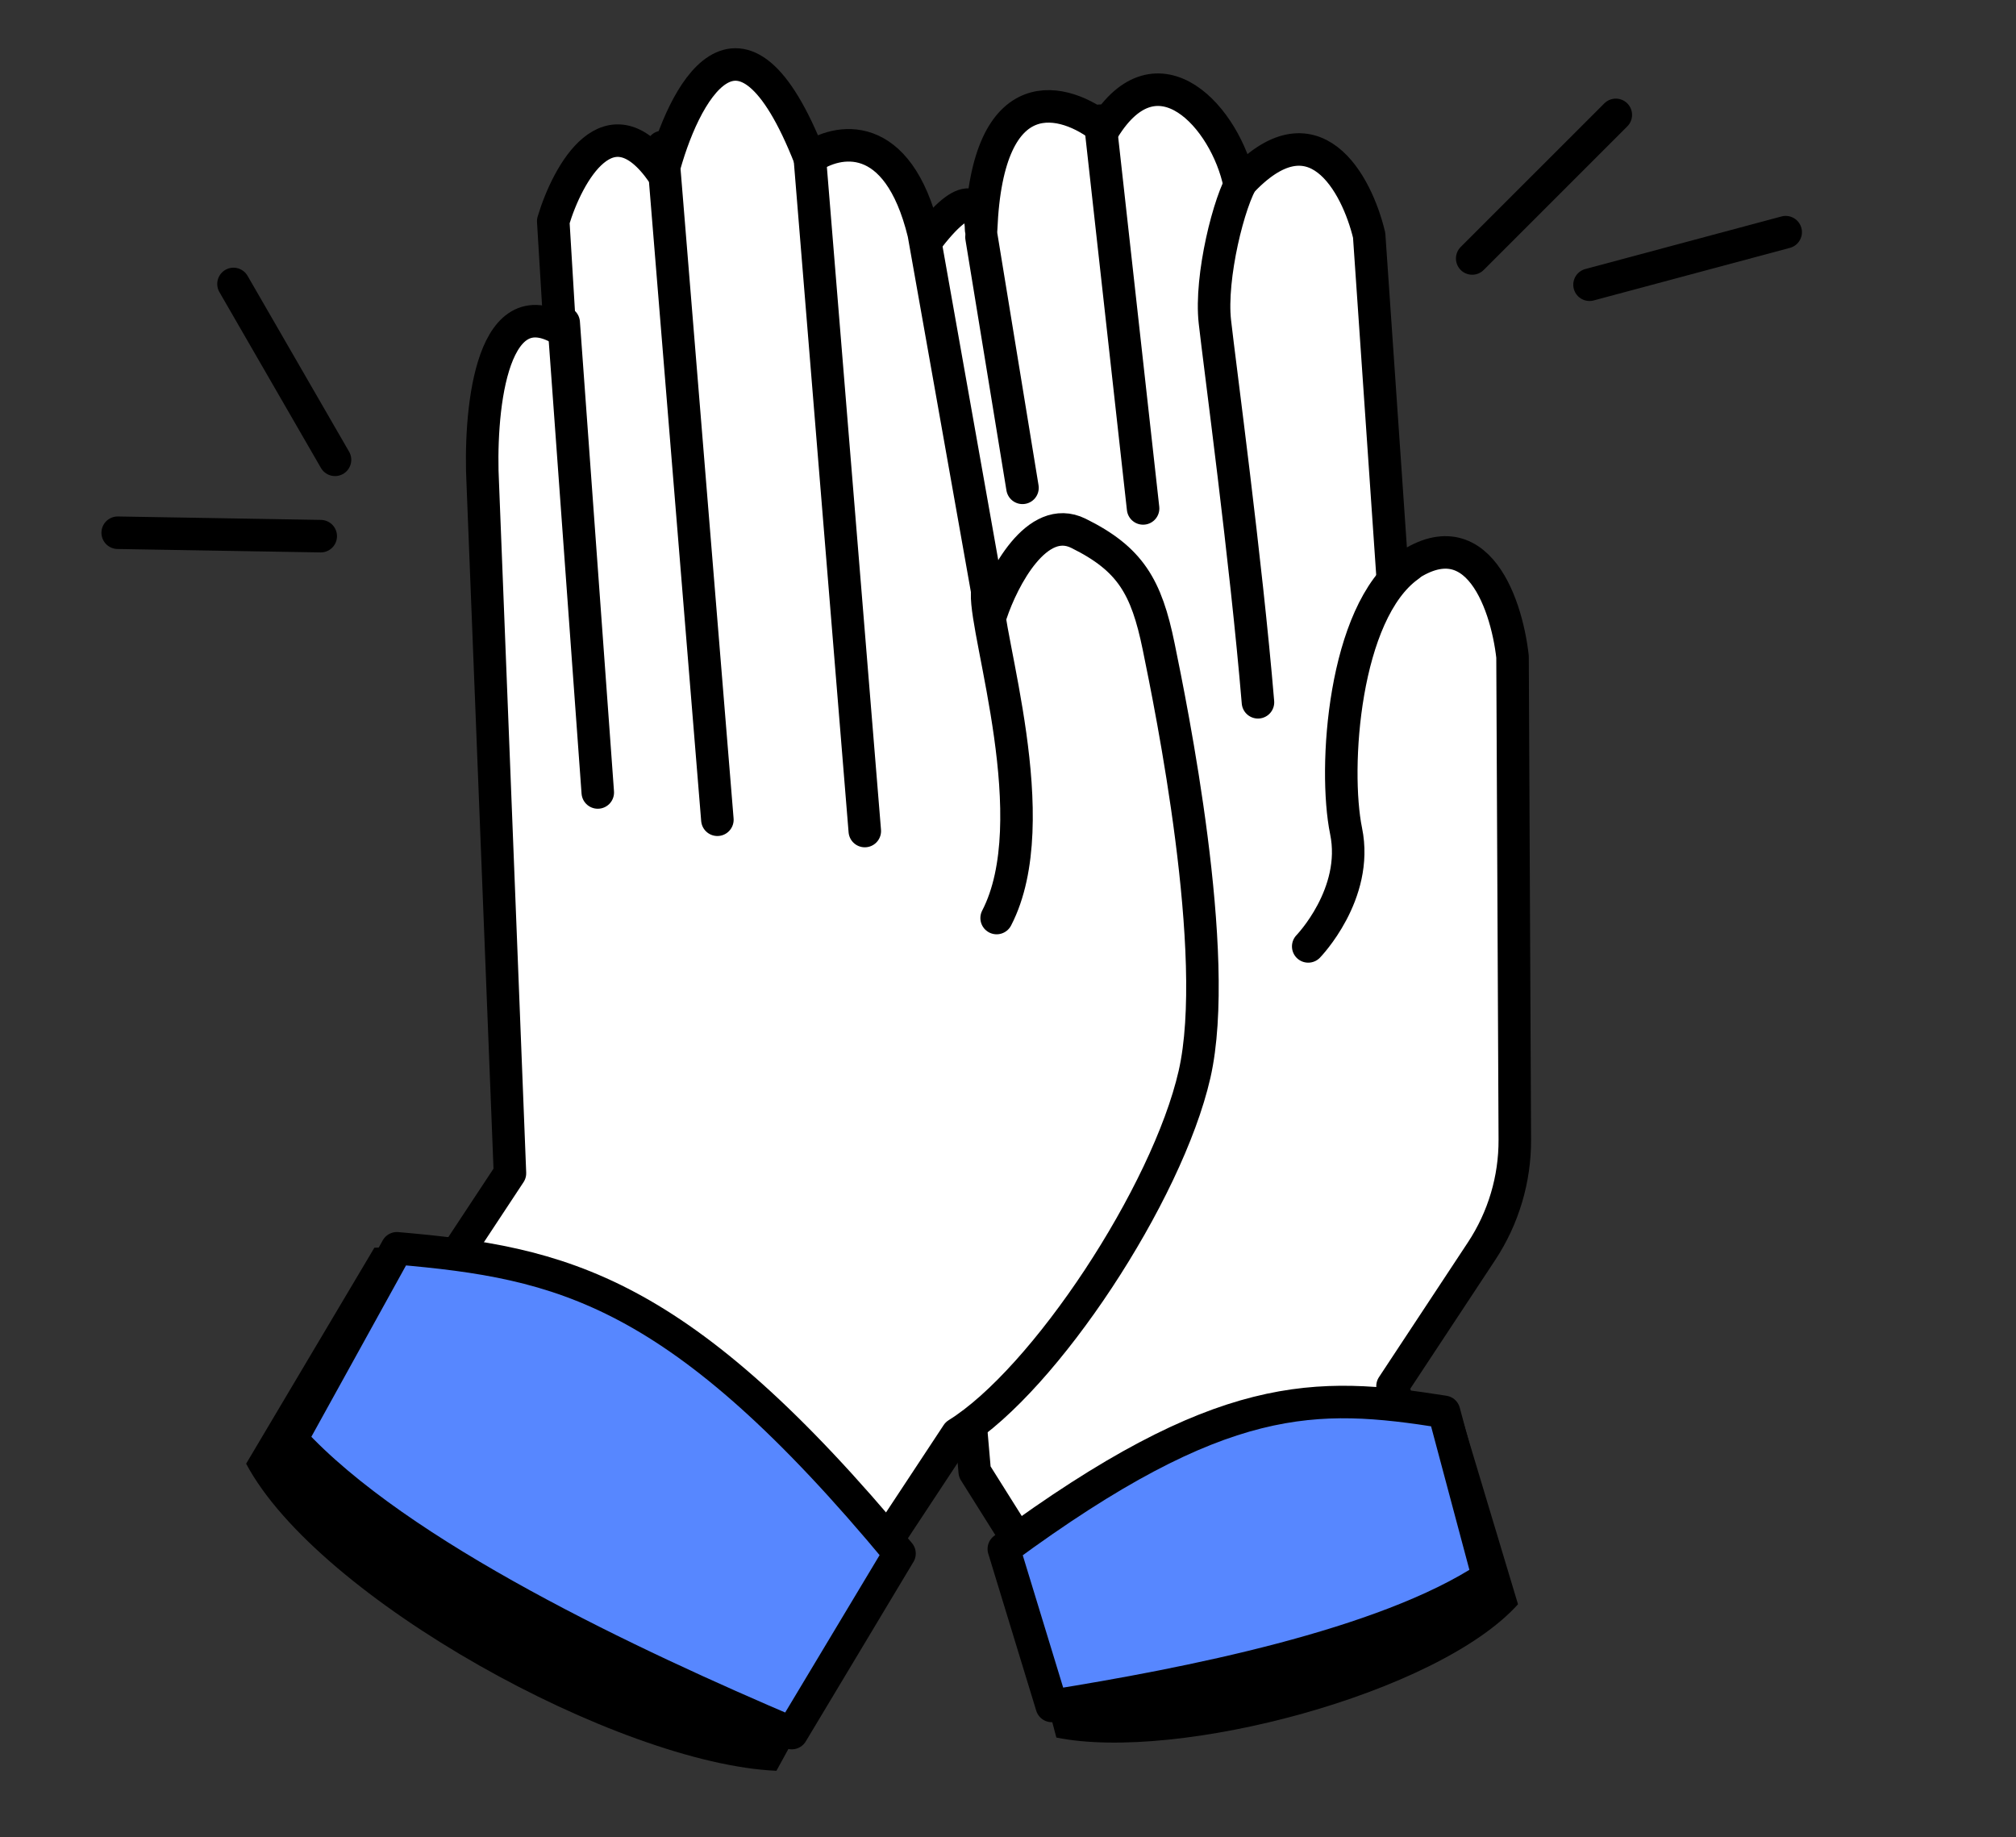 <svg width="124" height="113" viewBox="0 0 124 113" fill="none" xmlns="http://www.w3.org/2000/svg">
<rect x="0" y="0" width="124" height="113" fill="#333333" stroke="none"/>
<path d="M62.793 95.041L59.954 90.523C57.842 66.73 54.322 18.235 57.147 14.596C59.689 11.321 60.328 12.704 60.346 14.116C60.732 4.629 65.514 6.013 67.894 7.931C71.193 2.567 75.402 7.243 76.238 11.322C80.82 6.303 83.465 11.329 84.214 14.469L85.661 35.529C90.638 31.194 92.65 36.966 93.033 40.394L93.173 70.087C93.185 72.528 92.474 74.918 91.129 76.956L85.651 85.257L87.642 91.862C78.968 101.8 68.042 99.916 63.663 97.732L62.793 95.041Z" fill="white" stroke="black" stroke-width="2" stroke-linecap="round" stroke-linejoin="round"/>
<path d="M80.466 58.211C80.466 58.211 83.59 54.995 82.796 51.12C82.002 47.245 82.645 37.667 86.649 34.806" stroke="black" stroke-width="2" stroke-linecap="round" stroke-linejoin="round"/>
<path d="M76.492 10.958C75.6 12.309 74.419 17.048 74.725 19.79C75.032 22.532 76.64 34.421 77.375 43.196" stroke="black" stroke-width="2" stroke-linecap="round" stroke-linejoin="round"/>
<path d="M67.659 7.425L70.309 31.272" stroke="black" stroke-width="2" stroke-linecap="round" stroke-linejoin="round"/>
<path d="M60.369 14.584L62.891 30.005" stroke="black" stroke-width="2" stroke-linecap="round" stroke-linejoin="round"/>
<path d="M31.366 72.163L26.015 80.271C35.427 81.403 47.63 92.418 52.555 97.784L58.879 88.2C64.252 84.868 71.792 73.441 73.472 66.085C75.153 58.727 72.018 43.432 71.266 39.761C70.514 36.09 69.526 34.38 66.334 32.803C63.78 31.541 61.692 35.56 60.967 37.728L56.816 14.353C55.217 7.795 51.481 8.539 49.812 9.731C45.547 -1.125 41.995 5.808 40.752 10.632C37.496 5.944 34.914 10.659 34.029 13.603L34.428 20.215C30.105 17.786 29.472 25.587 29.696 29.791L31.366 72.163Z" fill="white" stroke="black" stroke-width="2" stroke-linecap="round" stroke-linejoin="round"/>
<path d="M34.672 19.847L36.768 48.743" stroke="black" stroke-width="2" stroke-linecap="round" stroke-linejoin="round"/>
<path d="M40.745 9.037L44.125 50.421" stroke="black" stroke-width="2" stroke-linecap="round" stroke-linejoin="round"/>
<path d="M49.812 9.731L53.192 51.115" stroke="black" stroke-width="2" stroke-linecap="round" stroke-linejoin="round"/>
<path d="M60.717 36.504C60.607 39.077 64.408 50.474 61.301 56.466" stroke="black" stroke-width="2" stroke-linecap="round" stroke-linejoin="round"/>
<path d="M23.027 76.743L15.139 90.028C19.555 98.338 38.041 108.489 47.756 108.917L55.264 95.226C41.709 78.885 29.027 76.47 23.027 76.743Z" fill="black"/>
<path d="M24.413 76.779L17.922 88.528C24.489 95.707 38.923 102.427 48.703 106.596L55.327 95.554C41.772 79.212 34.571 77.662 24.413 76.779Z" fill="#5787FF" stroke="black" stroke-width="2" stroke-linecap="round" stroke-linejoin="round"/>
<path d="M89.882 87.072L93.369 98.674C88.436 104.161 72.447 108.386 64.974 106.872L61.853 95.034C75.261 85.165 85.368 85.728 89.882 87.072Z" fill="black"/>
<path d="M88.82 86.838L91.535 97.007C85.179 101.226 72.924 103.607 64.693 104.928L61.743 95.271C75.151 85.402 80.924 85.587 88.82 86.838Z" fill="#5787FF" stroke="black" stroke-width="2" stroke-linecap="round" stroke-linejoin="round"/>
<path d="M90.552 15.898L99.385 7.066" stroke="black" stroke-width="2" stroke-linecap="round" stroke-linejoin="round"/>
<path d="M19.728 32.978L7.239 32.767" stroke="black" stroke-width="2" stroke-linecap="round" stroke-linejoin="round"/>
<path d="M97.768 17.513L109.834 14.28" stroke="black" stroke-width="2" stroke-linecap="round" stroke-linejoin="round"/>
<path d="M20.606 28.282L14.361 17.465" stroke="black" stroke-width="2" stroke-linecap="round" stroke-linejoin="round"/>
</svg>
